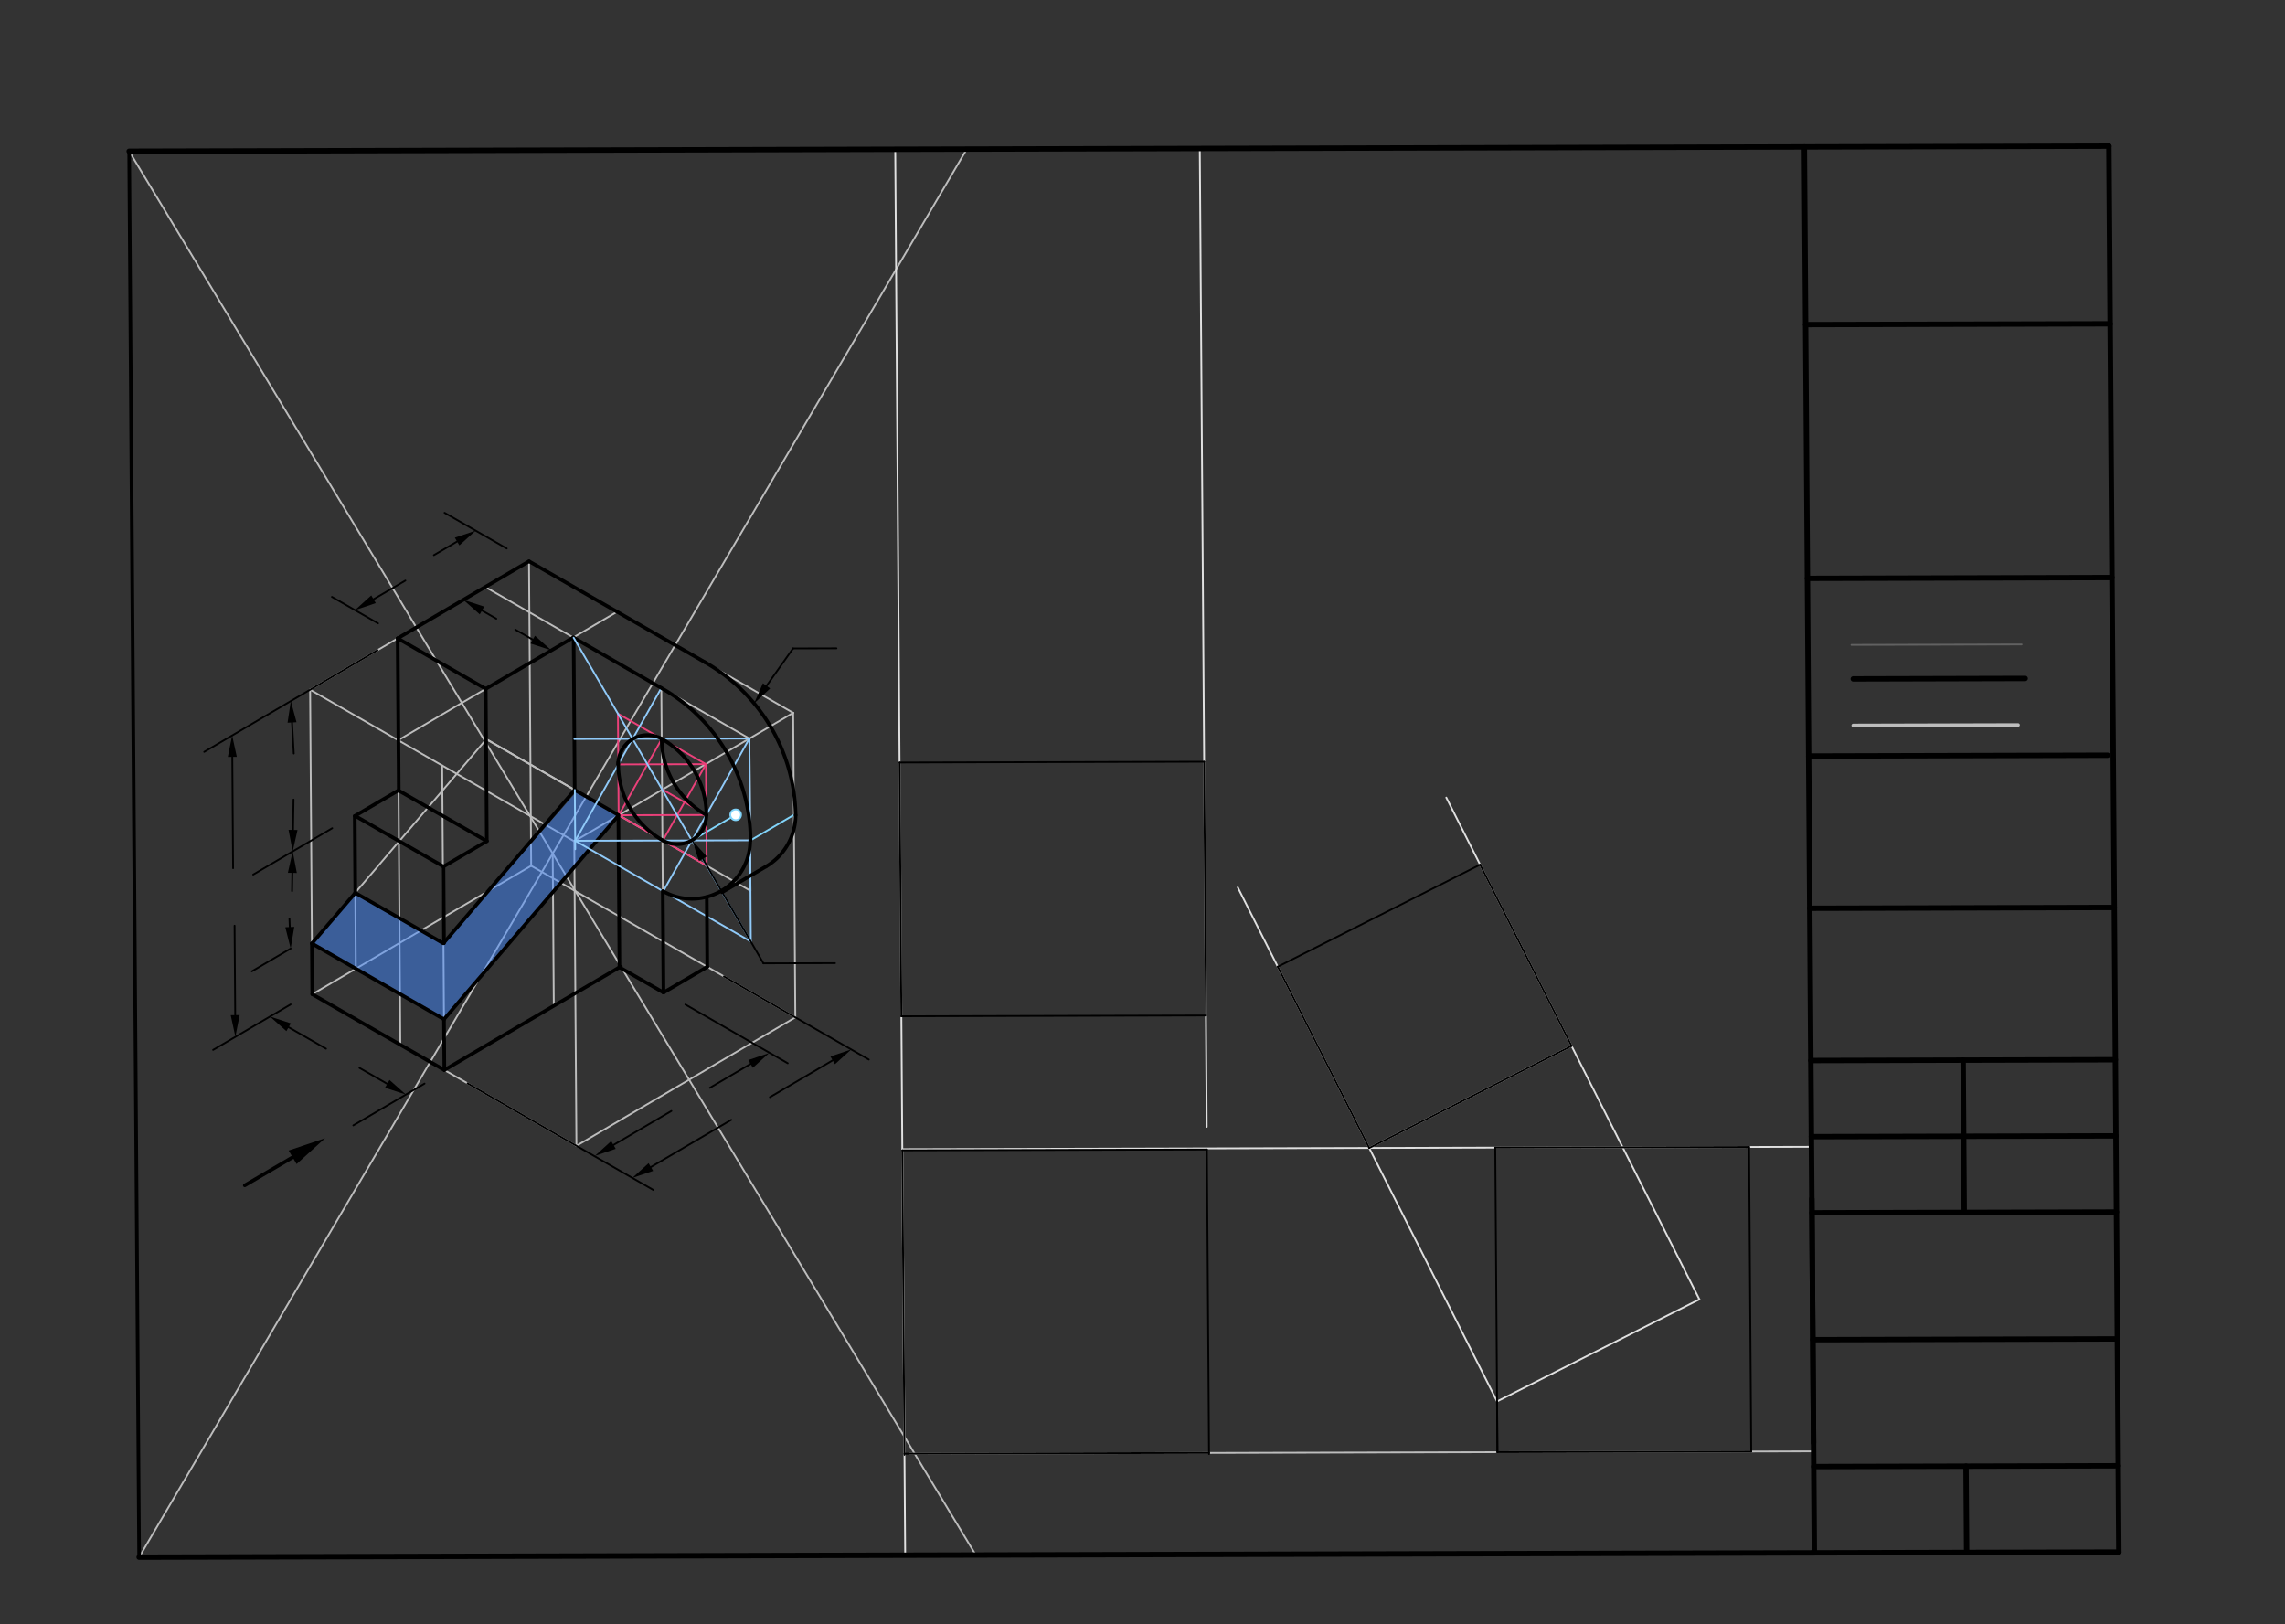 <svg xmlns="http://www.w3.org/2000/svg" class="svg--816" height="100%" preserveAspectRatio="xMidYMid meet" viewBox="0 0 1276 907" width="100%"><rect x="0" y="0" width="1276" height="907" fill="#333333" stroke="none"/><defs><marker id="marker-arrow" markerHeight="16" markerUnits="userSpaceOnUse" markerWidth="24" orient="auto-start-reverse" refX="24" refY="4" viewBox="0 0 24 8"><path d="M 0 0 L 24 4 L 0 8 z" stroke="inherit"></path></marker></defs><g class="aux-layer--949"><g class="element--733"><line stroke="#BDBDBD" stroke-dasharray="none" stroke-linecap="round" stroke-width="1" x1="72.137" x2="544.994" y1="84.487" y2="868.613"></line></g><g class="element--733"><line stroke="#BDBDBD" stroke-dasharray="none" stroke-linecap="round" stroke-width="1" x1="77.698" x2="539.868" y1="869.665" y2="83.281"></line></g><g class="element--733"><line stroke="#BDBDBD" stroke-dasharray="none" stroke-linecap="round" stroke-width="1" x1="308.652" x2="309.255" y1="476.695" y2="561.732"></line></g><g class="element--733"><line stroke="#BDBDBD" stroke-dasharray="none" stroke-linecap="round" stroke-width="1" x1="309.255" x2="248.135" y1="561.732" y2="597.599"></line></g><g class="element--733"><line stroke="#BDBDBD" stroke-dasharray="none" stroke-linecap="round" stroke-width="1" x1="248.135" x2="321.891" y1="597.599" y2="639.929"></line></g><g class="element--733"><line stroke="#BDBDBD" stroke-dasharray="none" stroke-linecap="round" stroke-width="1" x1="248.135" x2="174.38" y1="597.599" y2="555.27"></line></g><g class="element--733"><line stroke="#BDBDBD" stroke-dasharray="none" stroke-linecap="round" stroke-width="1" x1="321.891" x2="444.13" y1="639.929" y2="568.195"></line></g><g class="element--733"><line stroke="#BDBDBD" stroke-dasharray="none" stroke-linecap="round" stroke-width="1" x1="174.38" x2="173.175" y1="555.27" y2="385.195"></line></g><g class="element--733"><line stroke="#BDBDBD" stroke-dasharray="none" stroke-linecap="round" stroke-width="1" x1="321.891" x2="320.687" y1="639.929" y2="469.854"></line></g><g class="element--733"><line stroke="#BDBDBD" stroke-dasharray="none" stroke-linecap="round" stroke-width="1" x1="320.687" x2="442.925" y1="469.854" y2="398.12"></line></g><g class="element--733"><line stroke="#BDBDBD" stroke-dasharray="none" stroke-linecap="round" stroke-width="1" x1="444.13" x2="442.925" y1="568.195" y2="398.12"></line></g><g class="element--733"><line stroke="#BDBDBD" stroke-dasharray="none" stroke-linecap="round" stroke-width="1" x1="173.175" x2="320.687" y1="385.195" y2="469.854"></line></g><g class="element--733"><line stroke="#BDBDBD" stroke-dasharray="none" stroke-linecap="round" stroke-width="1" x1="442.925" x2="295.414" y1="398.12" y2="313.461"></line></g><g class="element--733"><line stroke="#BDBDBD" stroke-dasharray="none" stroke-linecap="round" stroke-width="1" x1="173.175" x2="295.414" y1="385.195" y2="313.461"></line></g><g class="element--733"><line stroke="#BDBDBD" stroke-dasharray="none" stroke-linecap="round" stroke-width="1" x1="418.477" x2="270.966" y1="412.467" y2="327.808"></line></g><g class="element--733"><line stroke="#BDBDBD" stroke-dasharray="none" stroke-linecap="round" stroke-width="1" x1="222.346" x2="344.584" y1="413.415" y2="341.681"></line></g><g class="element--733"><line stroke="#BDBDBD" stroke-dasharray="none" stroke-linecap="round" stroke-width="1" x1="222.346" x2="223.55" y1="413.415" y2="583.489"></line></g><g class="element--733"><line stroke="#BDBDBD" stroke-dasharray="none" stroke-linecap="round" stroke-width="1" x1="248.135" x2="246.931" y1="597.599" y2="427.525"></line></g><g class="element--733"><line stroke="#BDBDBD" stroke-dasharray="none" stroke-linecap="round" stroke-width="1" x1="418.477" x2="419.08" y1="412.467" y2="497.504"></line></g><g class="element--733"><line stroke="#BDBDBD" stroke-dasharray="none" stroke-linecap="round" stroke-width="1" x1="419.08" x2="271.568" y1="497.504" y2="412.845"></line></g><g class="element--733"><line stroke="#BDBDBD" stroke-dasharray="none" stroke-linecap="round" stroke-width="1" x1="369.307" x2="370.11" y1="384.248" y2="497.63"></line></g><g class="element--733"><line stroke="#BDBDBD" stroke-dasharray="none" stroke-linecap="round" stroke-width="1" x1="271.568" x2="345.324" y1="412.845" y2="455.175"></line></g><g class="element--733"><line stroke="#BDBDBD" stroke-dasharray="none" stroke-linecap="round" stroke-width="1" x1="271.568" x2="174.179" y1="412.845" y2="526.924"></line></g><g class="element--733"><line stroke="#BDBDBD" stroke-dasharray="none" stroke-linecap="round" stroke-width="1" x1="345.515" x2="247.935" y1="455.284" y2="569.253"></line></g><g class="element--733"><line stroke="#BDBDBD" stroke-dasharray="none" stroke-linecap="round" stroke-width="1" x1="174.38" x2="296.618" y1="555.27" y2="483.536"></line></g><g class="element--733"><line stroke="#BDBDBD" stroke-dasharray="none" stroke-linecap="round" stroke-width="1" x1="296.618" x2="295.414" y1="483.536" y2="313.461"></line></g><g class="element--733"><line stroke="#BDBDBD" stroke-dasharray="none" stroke-linecap="round" stroke-width="1" x1="296.618" x2="444.13" y1="483.536" y2="568.195"></line></g><g class="element--733"><line stroke="#BDBDBD" stroke-dasharray="none" stroke-linecap="round" stroke-width="1" x1="198.701" x2="198.374" y1="540.997" y2="494.91"></line></g><g class="element--733"><line stroke="#81D4FA" stroke-dasharray="none" stroke-linecap="round" stroke-width="1" x1="419.135" x2="443.039" y1="469.304" y2="455.276"></line></g><g class="element--733"><line stroke="#81D4FA" stroke-dasharray="none" stroke-linecap="round" stroke-width="1" x1="386.367" x2="410.815" y1="469.401" y2="455.055"></line></g><g class="element--733"><line stroke="#EC407A" stroke-dasharray="none" stroke-linecap="round" stroke-width="1" x1="369.708" x2="394.293" y1="440.829" y2="454.939"></line></g><g class="element--733"><line stroke="#EC407A" stroke-dasharray="none" stroke-linecap="round" stroke-width="1" x1="394.421" x2="394.221" y1="455.121" y2="426.775"></line></g><g class="element--733"><line stroke="#EC407A" stroke-dasharray="none" stroke-linecap="round" stroke-width="1" x1="394.221" x2="345.05" y1="426.775" y2="398.555"></line></g><g class="element--733"><line stroke="#EC407A" stroke-dasharray="none" stroke-linecap="round" stroke-width="1" x1="345.064" x2="345.466" y1="398.564" y2="455.255"></line></g><g class="element--733"><line stroke="#EC407A" stroke-dasharray="none" stroke-linecap="round" stroke-width="1" x1="394.421" x2="394.622" y1="455.121" y2="483.467"></line></g><g class="element--733"><line stroke="#EC407A" stroke-dasharray="none" stroke-linecap="round" stroke-width="1" x1="394.542" x2="345.372" y1="483.422" y2="455.202"></line></g><g class="element--733"><line stroke="#EC407A" stroke-dasharray="none" stroke-linecap="round" stroke-width="1" x1="345.515" x2="369.572" y1="455.284" y2="412.628"></line></g><g class="element--733"><line stroke="#EC407A" stroke-dasharray="none" stroke-linecap="round" stroke-width="1" x1="370.163" x2="394.22" y1="469.43" y2="426.774"></line></g><g class="element--733"><line stroke="#EC407A" stroke-dasharray="none" stroke-linecap="round" stroke-width="1" x1="345.515" x2="394.464" y1="455.284" y2="455.158"></line></g><g class="element--733"><line stroke="#EC407A" stroke-dasharray="none" stroke-linecap="round" stroke-width="1" x1="394.22" x2="345.265" y1="426.775" y2="426.901"></line></g><g class="element--733"><line stroke="#E0E0E0" stroke-dasharray="none" stroke-linecap="round" stroke-width="1" x1="499.917" x2="505.479" y1="83.384" y2="868.561"></line></g><g class="element--733"><line stroke="#BDBDBD" stroke-dasharray="none" stroke-linecap="round" stroke-width="1" x1="507.894" x2="1012.739" y1="811.862" y2="810.559"></line></g><g class="element--733"><line stroke="#BDBDBD" stroke-dasharray="none" stroke-linecap="round" stroke-width="1" x1="503.872" x2="505.082" y1="641.795" y2="812.507"></line></g><g class="element--733"><line stroke="#E0E0E0" stroke-dasharray="none" stroke-linecap="round" stroke-width="1" x1="503.872" x2="1011.529" y1="641.795" y2="640.485"></line></g><g class="element--733"><line stroke="#E0E0E0" stroke-dasharray="none" stroke-linecap="round" stroke-width="1" x1="835.997" x2="948.981" y1="782.669" y2="725.685"></line></g><g class="element--733"><line stroke="#E0E0E0" stroke-dasharray="none" stroke-linecap="round" stroke-width="1" x1="948.981" x2="807.643" y1="725.685" y2="445.452"></line></g><g class="element--733"><line stroke="#E0E0E0" stroke-dasharray="none" stroke-linecap="round" stroke-width="1" x1="835.997" x2="691.208" y1="782.669" y2="495.592"></line></g><g class="element--733"><line stroke="#E0E0E0" stroke-dasharray="none" stroke-linecap="round" stroke-width="1" x1="764.607" x2="877.59" y1="641.122" y2="584.138"></line></g><g class="element--733"><line stroke="#E0E0E0" stroke-dasharray="none" stroke-linecap="round" stroke-width="1" x1="673.865" x2="669.995" y1="629.335" y2="82.945"></line></g><g class="element--733"><circle cx="410.815" cy="455.055" r="3" stroke="#81D4FA" stroke-width="1" fill="#ffffff"></circle>}</g></g><g class="main-layer--75a"><g class="element--733"><g fill="#448aff" opacity="0.5"><path d="M 320.993 441.211 L 345.515 455.284 L 247.935 569.253 L 174.179 526.924 L 198.401 498.634 L 247.943 526.419 L 321.522 442.628 Z" stroke="none"></path></g></g><g class="element--733"><line stroke="#000000" stroke-dasharray="none" stroke-linecap="round" stroke-width="2" x1="77.698" x2="72.137" y1="869.665" y2="84.487"></line></g><g class="element--733"><line stroke="#000000" stroke-dasharray="none" stroke-linecap="round" stroke-width="3" x1="77.698" x2="1183.207" y1="869.665" y2="866.812"></line></g><g class="element--733"><line stroke="#000000" stroke-dasharray="none" stroke-linecap="round" stroke-width="3" x1="72.137" x2="1177.645" y1="84.487" y2="81.635"></line></g><g class="element--733"><line stroke="#000000" stroke-dasharray="none" stroke-linecap="round" stroke-width="3" x1="1183.207" x2="1177.645" y1="866.812" y2="81.635"></line></g><g class="element--733"><line stroke="#000000" stroke-dasharray="none" stroke-linecap="round" stroke-width="3" x1="1007.6" x2="1013.161" y1="82.074" y2="867.251"></line></g><g class="element--733"><line stroke="#000000" stroke-dasharray="none" stroke-linecap="round" stroke-width="3" x1="1012.82" x2="1182.865" y1="819.063" y2="818.624"></line></g><g class="element--733"><line stroke="#000000" stroke-dasharray="none" stroke-linecap="round" stroke-width="3" x1="1011.76" x2="1012.726" y1="669.473" y2="805.869"></line></g><g class="element--733"><line stroke="#000000" stroke-dasharray="none" stroke-linecap="round" stroke-width="3" x1="1098.2" x2="1097.859" y1="867.031" y2="818.844"></line></g><g class="element--733"><line stroke="#000000" stroke-dasharray="none" stroke-linecap="round" stroke-width="3" x1="1012.318" x2="1182.404" y1="748.199" y2="747.76"></line></g><g class="element--733"><line stroke="#000000" stroke-dasharray="none" stroke-linecap="round" stroke-width="3" x1="1011.816" x2="1181.861" y1="677.334" y2="676.896"></line></g><g class="element--733"><line stroke="#000000" stroke-dasharray="none" stroke-linecap="round" stroke-width="3" x1="1011.515" x2="1181.56" y1="634.816" y2="634.377"></line></g><g class="element--733"><line stroke="#000000" stroke-dasharray="none" stroke-linecap="round" stroke-width="3" x1="1011.214" x2="1181.259" y1="592.297" y2="591.848"></line></g><g class="element--733"><line stroke="#000000" stroke-dasharray="none" stroke-linecap="round" stroke-width="3" x1="1096.253" x2="1096.855" y1="592.072" y2="677.115"></line></g><g class="element--733"><line stroke="#000000" stroke-dasharray="none" stroke-linecap="round" stroke-width="3" x1="1010.611" x2="1180.657" y1="507.26" y2="506.81"></line></g><g class="element--733"><line stroke="#000000" stroke-dasharray="none" stroke-linecap="round" stroke-width="3" x1="1010.009" x2="1176.89" y1="422.223" y2="421.782"></line></g><g class="element--733"><line stroke="#000000" stroke-dasharray="none" stroke-linecap="round" stroke-width="3" x1="1009.306" x2="1179.351" y1="323.013" y2="322.563"></line></g><g class="element--733"><line stroke="#000000" stroke-dasharray="none" stroke-linecap="round" stroke-width="3" x1="1034.903" x2="1130.894" y1="379.16" y2="378.906"></line></g><g class="element--733"><line stroke="#616161" stroke-dasharray="none" stroke-linecap="round" stroke-width="1" x1="1033.908" x2="1128.902" y1="360.16" y2="359.909"></line></g><g class="element--733"><line stroke="#BDBDBD" stroke-dasharray="none" stroke-linecap="round" stroke-width="2" x1="1034.903" x2="1126.902" y1="405.16" y2="404.917"></line></g><g class="element--733"><line stroke="#000000" stroke-dasharray="none" stroke-linecap="round" stroke-width="3" x1="1008.302" x2="1178.348" y1="181.284" y2="180.845"></line></g><g class="element--733"><line stroke="#000000" stroke-dasharray="none" stroke-linecap="round" stroke-width="2" x1="174.38" x2="248.135" y1="555.27" y2="597.599"></line></g><g class="element--733"><line stroke="#000000" stroke-dasharray="none" stroke-linecap="round" stroke-width="2" x1="295.414" x2="222.071" y1="313.461" y2="356.502"></line></g><g class="element--733"><line stroke="#000000" stroke-dasharray="none" stroke-linecap="round" stroke-width="2" x1="222.071" x2="271.241" y1="356.502" y2="384.721"></line></g><g class="element--733"><line stroke="#000000" stroke-dasharray="none" stroke-linecap="round" stroke-width="2" x1="271.241" x2="320.137" y1="384.721" y2="356.028"></line></g><g class="element--733"><line stroke="#000000" stroke-dasharray="none" stroke-linecap="round" stroke-width="2" x1="320.137" x2="369.307" y1="356.028" y2="384.248"></line></g><g class="element--733"><line stroke="#000000" stroke-dasharray="none" stroke-linecap="round" stroke-width="2" x1="295.414" x2="393.755" y1="313.461" y2="369.901"></line></g><g class="element--733"><line stroke="#000000" stroke-dasharray="none" stroke-linecap="round" stroke-width="2" x1="370.11" x2="370.512" y1="497.63" y2="554.322"></line></g><g class="element--733"><line stroke="#000000" stroke-dasharray="none" stroke-linecap="round" stroke-width="2" x1="370.512" x2="345.926" y1="554.322" y2="540.212"></line></g><g class="element--733"><line stroke="#000000" stroke-dasharray="none" stroke-linecap="round" stroke-width="2" x1="248.135" x2="346.703" y1="597.599" y2="539.756"></line></g><g class="element--733"><line stroke="#000000" stroke-dasharray="none" stroke-linecap="round" stroke-width="2" x1="174.38" x2="174.179" y1="555.27" y2="526.924"></line></g><g class="element--733"><line stroke="#000000" stroke-dasharray="none" stroke-linecap="round" stroke-width="2" x1="174.179" x2="247.935" y1="526.924" y2="569.253"></line></g><g class="element--733"><line stroke="#000000" stroke-dasharray="none" stroke-linecap="round" stroke-width="2" x1="247.935" x2="248.135" y1="569.253" y2="597.599"></line></g><g class="element--733"><line stroke="#000000" stroke-dasharray="none" stroke-linecap="round" stroke-width="2" x1="345.926" x2="345.325" y1="540.212" y2="455.286"></line></g><g class="element--733"><line stroke="#000000" stroke-dasharray="none" stroke-linecap="round" stroke-width="2" x1="370.512" x2="394.959" y1="554.322" y2="539.975"></line></g><g class="element--733"><line stroke="#000000" stroke-dasharray="none" stroke-linecap="round" stroke-width="2" x1="345.326" x2="247.935" y1="455.504" y2="569.253"></line></g><g class="element--733"><line stroke="#000000" stroke-dasharray="none" stroke-linecap="round" stroke-width="2" x1="174.179" x2="198.441" y1="526.924" y2="498.587"></line></g><g class="element--733"><line stroke="#000000" stroke-dasharray="none" stroke-linecap="round" stroke-width="2" x1="198.401" x2="247.571" y1="498.634" y2="526.854"></line></g><g class="element--733"><line stroke="#000000" stroke-dasharray="none" stroke-linecap="round" stroke-width="2" x1="247.634" x2="320.929" y1="526.78" y2="441.174"></line></g><g class="element--733"><line stroke="#000000" stroke-dasharray="none" stroke-linecap="round" stroke-width="2" x1="222.071" x2="222.673" y1="356.502" y2="441.539"></line></g><g class="element--733"><line stroke="#000000" stroke-dasharray="none" stroke-linecap="round" stroke-width="2" x1="271.241" x2="271.843" y1="384.721" y2="469.759"></line></g><g class="element--733"><line stroke="#000000" stroke-dasharray="none" stroke-linecap="round" stroke-width="2" x1="222.673" x2="271.843" y1="441.539" y2="469.759"></line></g><g class="element--733"><line stroke="#000000" stroke-dasharray="none" stroke-linecap="round" stroke-width="2" x1="271.843" x2="247.642" y1="469.759" y2="483.96"></line></g><g class="element--733"><line stroke="#000000" stroke-dasharray="none" stroke-linecap="round" stroke-width="2" x1="247.642" x2="247.946" y1="483.96" y2="526.778"></line></g><g class="element--733"><line stroke="#000000" stroke-dasharray="none" stroke-linecap="round" stroke-width="2" x1="247.642" x2="198.472" y1="483.96" y2="455.741"></line></g><g class="element--733"><line stroke="#000000" stroke-dasharray="none" stroke-linecap="round" stroke-width="2" x1="198.401" x2="198.097" y1="498.634" y2="455.743"></line></g><g class="element--733"><line stroke="#000000" stroke-dasharray="none" stroke-linecap="round" stroke-width="2" x1="198.097" x2="222.578" y1="455.743" y2="441.377"></line></g><g class="element--733"><line stroke="#000000" stroke-dasharray="none" stroke-linecap="round" stroke-width="2" x1="320.929" x2="345.162" y1="441.174" y2="455.082"></line></g><g class="element--733"><line stroke="#000000" stroke-dasharray="none" stroke-linecap="round" stroke-width="2" x1="320.929" x2="320.326" y1="441.174" y2="356.026"></line></g><g class="element--733"><line stroke="#90CAF9" stroke-dasharray="none" stroke-linecap="round" stroke-width="1" x1="418.477" x2="419.281" y1="412.467" y2="525.85"></line></g><g class="element--733"><line stroke="#90CAF9" stroke-dasharray="none" stroke-linecap="round" stroke-width="1" x1="419.281" x2="320.94" y1="525.85" y2="469.411"></line></g><g class="element--733"><line stroke="#90CAF9" stroke-dasharray="none" stroke-linecap="round" stroke-width="1" x1="321.227" x2="320.993" y1="474.271" y2="441.174"></line></g><g class="element--733"><line stroke="#90CAF9" stroke-dasharray="none" stroke-linecap="round" stroke-width="1" x1="321.194" x2="418.879" y1="469.557" y2="469.305"></line></g><g class="element--733"><line stroke="#90CAF9" stroke-dasharray="none" stroke-linecap="round" stroke-width="1" x1="418.477" x2="320.728" y1="412.467" y2="412.719"></line></g><g class="element--733"><line stroke="#90CAF9" stroke-dasharray="none" stroke-linecap="round" stroke-width="1" x1="321.194" x2="369.307" y1="469.557" y2="384.248"></line></g><g class="element--733"><line stroke="#90CAF9" stroke-dasharray="none" stroke-linecap="round" stroke-width="1" x1="419.281" x2="320.327" y1="525.85" y2="356.137"></line></g><g class="element--733"><line stroke="#90CAF9" stroke-dasharray="none" stroke-linecap="round" stroke-width="1" x1="418.477" x2="370.365" y1="412.467" y2="497.774"></line></g><g class="element--733"><path d="M 370.11 497.63 A 32.576 32.576 0 0 0 418.943 469.304" fill="none" stroke="#000000" stroke-dasharray="none" stroke-linecap="round" stroke-width="2"></path></g><g class="element--733"><path d="M 369.307 384.248 A 97.941 97.941 0 0 1 419.135 469.304" fill="none" stroke="#000000" stroke-dasharray="none" stroke-linecap="round" stroke-width="2"></path></g><g class="element--733"><path d="M 393.755 369.901 A 100.216 100.216 0 0 1 444.294 455.255" fill="none" stroke="#000000" stroke-dasharray="none" stroke-linecap="round" stroke-width="2"></path></g><g class="element--733"><line stroke="#000000" stroke-dasharray="none" stroke-linecap="round" stroke-width="2" x1="394.959" x2="394.683" y1="539.975" y2="500.991"></line></g><g class="element--733"><path d="M 444.294 455.255 A 33.479 33.479 0 0 1 427.679 483.977" fill="none" stroke="#000000" stroke-dasharray="none" stroke-linecap="round" stroke-width="2"></path></g><g class="element--733"><line stroke="#000000" stroke-dasharray="none" stroke-linecap="round" stroke-width="2" x1="427.679" x2="403.233" y1="483.977" y2="498.322"></line></g><g class="element--733"><path d="M 369.572 412.629 A 16.337 16.337 0 0 0 345.209 426.876" fill="none" stroke="#000000" stroke-dasharray="none" stroke-linecap="round" stroke-width="2"></path></g><g class="element--733"><path d="M 345.256 425.616 A 48.854 48.854 0 0 0 370.191 469.381" fill="none" stroke="#000000" stroke-dasharray="none" stroke-linecap="round" stroke-width="2"></path></g><g class="element--733"><path d="M 370.191 469.381 A 16.281 16.281 0 0 0 394.469 455.158" fill="none" stroke="#000000" stroke-dasharray="none" stroke-linecap="round" stroke-width="2"></path></g><g class="element--733"><path d="M 394.469 455.158 A 48.955 48.955 0 0 0 369.563 412.644" fill="none" stroke="#000000" stroke-dasharray="none" stroke-linecap="round" stroke-width="2"></path></g><g class="element--733"><path d="M 394.469 455.156 A 48.977 48.977 0 0 1 369.501 412.644" fill="none" stroke="#000000" stroke-dasharray="none" stroke-linecap="round" stroke-width="2"></path></g><g class="element--733"><line stroke="#000000" stroke-dasharray="none" stroke-linecap="round" stroke-width="1" x1="211.122" x2="185.355" y1="348.139" y2="333.351"></line></g><g class="element--733"><line stroke="#000000" stroke-dasharray="none" stroke-linecap="round" stroke-width="1" x1="248.255" x2="282.972" y1="286.396" y2="306.321"></line></g><g class="element--733"><line stroke="#000000" stroke-dasharray="none" stroke-linecap="round" stroke-width="1" x1="208.588" x2="226.377" y1="334.671" y2="324.232"></line><path d="M198.239,340.745 l12,2.5 l0,-5 z" fill="#000000" stroke="#000000" stroke-width="0" transform="rotate(329.594, 198.239, 340.745)"></path></g><g class="element--733"><line stroke="#000000" stroke-dasharray="none" stroke-linecap="round" stroke-width="1" x1="255.264" x2="242.28" y1="302.432" y2="310.051"></line><path d="M265.614,296.359 l12,2.5 l0,-5 z" fill="#000000" stroke="#000000" stroke-width="0" transform="rotate(149.594, 265.614, 296.359)"></path></g><g class="element--733"><line stroke="#000000" stroke-dasharray="none" stroke-linecap="round" stroke-width="1" x1="210.8" x2="114.03" y1="363.116" y2="419.903"></line></g><g class="element--733"><line stroke="#000000" stroke-dasharray="none" stroke-linecap="round" stroke-width="1" x1="162.322" x2="119.014" y1="560.939" y2="586.354"></line></g><g class="element--733"><line stroke="#000000" stroke-dasharray="none" stroke-linecap="round" stroke-width="1" x1="140.604" x2="162.322" y1="542.484" y2="529.739"></line></g><g class="element--733"><line stroke="#000000" stroke-dasharray="none" stroke-linecap="round" stroke-width="1" x1="141.373" x2="185.522" y1="488.447" y2="462.539"></line></g><g class="element--733"><line stroke="#000000" stroke-dasharray="none" stroke-linecap="round" stroke-width="1" x1="163.083" x2="164.051" y1="403.491" y2="420.843"></line><path d="M162.415,391.509 l12,2.5 l0,-5 z" fill="#000000" stroke="#000000" stroke-width="0" transform="rotate(86.809, 162.415, 391.509)"></path></g><g class="element--733"><line stroke="#000000" stroke-dasharray="none" stroke-linecap="round" stroke-width="1" x1="163.644" x2="163.922" y1="463.495" y2="446.539"></line><path d="M163.447,475.493 l12,2.5 l0,-5 z" fill="#000000" stroke="#000000" stroke-width="0" transform="rotate(270.939, 163.447, 475.493)"></path></g><g class="element--733"><line stroke="#000000" stroke-dasharray="none" stroke-linecap="round" stroke-width="1" x1="163.258" x2="163.098" y1="487.492" y2="497.701"></line><path d="M163.447,475.493 l12,2.5 l0,-5 z" fill="#000000" stroke="#000000" stroke-width="0" transform="rotate(90.902, 163.447, 475.493)"></path></g><g class="element--733"><line stroke="#000000" stroke-dasharray="none" stroke-linecap="round" stroke-width="1" x1="161.823" x2="161.625" y1="517.749" y2="513.001"></line><path d="M162.322,529.739 l12,2.5 l0,-5 z" fill="#000000" stroke="#000000" stroke-width="0" transform="rotate(267.614, 162.322, 529.739)"></path></g><g class="element--733"><line stroke="#000000" stroke-dasharray="none" stroke-linecap="round" stroke-width="1" x1="129.726" x2="130.167" y1="422.691" y2="484.906"></line><path d="M129.641,410.691 l12,2.5 l0,-5 z" fill="#000000" stroke="#000000" stroke-width="0" transform="rotate(89.594, 129.641, 410.691)"></path></g><g class="element--733"><line stroke="#000000" stroke-dasharray="none" stroke-linecap="round" stroke-width="1" x1="131.346" x2="130.992" y1="566.934" y2="516.979"></line><path d="M131.431,578.934 l12,2.5 l0,-5 z" fill="#000000" stroke="#000000" stroke-width="0" transform="rotate(269.594, 131.431, 578.934)"></path></g><g class="element--733"><line stroke="#000000" stroke-dasharray="none" stroke-linecap="round" stroke-width="1" x1="261.105" x2="364.895" y1="605.043" y2="664.609"></line></g><g class="element--733"><line stroke="#000000" stroke-dasharray="none" stroke-linecap="round" stroke-width="1" x1="382.726" x2="439.89" y1="561.007" y2="593.815"></line></g><g class="element--733"><line stroke="#000000" stroke-dasharray="none" stroke-linecap="round" stroke-width="1" x1="404.267" x2="485.157" y1="545.317" y2="591.741"></line></g><g class="element--733"><line stroke="#000000" stroke-dasharray="none" stroke-linecap="round" stroke-width="1" x1="342.575" x2="374.929" y1="639.447" y2="620.46"></line><path d="M332.225,645.52 l12,2.5 l0,-5 z" fill="#000000" stroke="#000000" stroke-width="0" transform="rotate(329.594, 332.225, 645.52)"></path></g><g class="element--733"><line stroke="#000000" stroke-dasharray="none" stroke-linecap="round" stroke-width="1" x1="419.149" x2="396.374" y1="594.178" y2="607.544"></line><path d="M429.499,588.105 l12,2.5 l0,-5 z" fill="#000000" stroke="#000000" stroke-width="0" transform="rotate(149.594, 429.499, 588.105)"></path></g><g class="element--733"><line stroke="#000000" stroke-dasharray="none" stroke-linecap="round" stroke-width="1" x1="363.455" x2="408.347" y1="651.77" y2="625.425"></line><path d="M353.105,657.843 l12,2.5 l0,-5 z" fill="#000000" stroke="#000000" stroke-width="0" transform="rotate(329.594, 353.105, 657.843)"></path></g><g class="element--733"><line stroke="#000000" stroke-dasharray="none" stroke-linecap="round" stroke-width="1" x1="464.995" x2="429.95" y1="592.183" y2="612.748"></line><path d="M475.344,586.109 l12,2.5 l0,-5 z" fill="#000000" stroke="#000000" stroke-width="0" transform="rotate(149.594, 475.344, 586.109)"></path></g><g class="element--733"><line stroke="#000000" stroke-dasharray="none" stroke-linecap="round" stroke-width="1" x1="269.15" x2="277.154" y1="340.955" y2="345.548"></line><path d="M258.742,334.982 l12,2.5 l0,-5 z" fill="#000000" stroke="#000000" stroke-width="0" transform="rotate(29.852, 258.742, 334.982)"></path></g><g class="element--733"><line stroke="#000000" stroke-dasharray="none" stroke-linecap="round" stroke-width="1" x1="297.505" x2="287.751" y1="357.228" y2="351.63"></line><path d="M307.913,363.201 l12,2.5 l0,-5 z" fill="#000000" stroke="#000000" stroke-width="0" transform="rotate(209.852, 307.913, 363.201)"></path></g><g class="element--733"><line stroke="#000000" stroke-dasharray="none" stroke-linecap="round" stroke-width="1" x1="237.071" x2="197.294" y1="605.178" y2="628.521"></line></g><g class="element--733"><line stroke="#000000" stroke-dasharray="none" stroke-linecap="round" stroke-width="1" x1="216.253" x2="200.733" y1="605.314" y2="596.407"></line><path d="M226.661,611.288 l12,2.5 l0,-5 z" fill="#000000" stroke="#000000" stroke-width="0" transform="rotate(209.852, 226.661, 611.288)"></path></g><g class="element--733"><line stroke="#000000" stroke-dasharray="none" stroke-linecap="round" stroke-width="1" x1="161.165" x2="182.046" y1="573.699" y2="585.682"></line><path d="M150.758,567.725 l12,2.5 l0,-5 z" fill="#000000" stroke="#000000" stroke-width="0" transform="rotate(29.852, 150.758, 567.725)"></path></g><g class="element--733"><line stroke="#000000" stroke-dasharray="none" stroke-linecap="round" stroke-width="2" x1="163.411" x2="136.688" y1="646.323" y2="662.004"></line><path d="M181.522,635.694 l21,4.375 l0,-8.75 z" fill="#000000" stroke="#000000" stroke-width="0" transform="rotate(149.594, 181.522, 635.694)"></path></g><g class="element--733"><line stroke="#000000" stroke-dasharray="none" stroke-linecap="round" stroke-width="1" x1="428.052" x2="442.857" y1="383.04" y2="362.14"></line><path d="M421.116,392.832 l12,2.5 l0,-5 z" fill="#000000" stroke="#000000" stroke-width="0" transform="rotate(305.311, 421.116, 392.832)"></path></g><g class="element--733"><line stroke="#000000" stroke-dasharray="none" stroke-linecap="round" stroke-width="1" x1="442.857" x2="467.109" y1="362.14" y2="362.077"></line></g><g class="element--733"><line stroke="#000000" stroke-dasharray="none" stroke-linecap="round" stroke-width="1" x1="392.487" x2="426.322" y1="479.599" y2="538.006"></line><path d="M386.472,469.216 l12,2.5 l0,-5 z" fill="#000000" stroke="#000000" stroke-width="0" transform="rotate(59.916, 386.472, 469.216)"></path></g><g class="element--733"><line stroke="#000000" stroke-dasharray="none" stroke-linecap="round" stroke-width="1" x1="426.322" x2="466.301" y1="538.006" y2="537.902"></line></g><g class="element--733"><line stroke="#000000" stroke-dasharray="none" stroke-linecap="round" stroke-width="1" x1="976.725" x2="977.929" y1="640.575" y2="810.649"></line></g><g class="element--733"><line stroke="#000000" stroke-dasharray="none" stroke-linecap="round" stroke-width="1" x1="977.929" x2="836.197" y1="810.649" y2="811.015"></line></g><g class="element--733"><line stroke="#000000" stroke-dasharray="none" stroke-linecap="round" stroke-width="1" x1="836.197" x2="834.993" y1="811.015" y2="640.94"></line></g><g class="element--733"><line stroke="#000000" stroke-dasharray="none" stroke-linecap="round" stroke-width="1" x1="834.993" x2="976.725" y1="640.94" y2="640.575"></line></g><g class="element--733"><line stroke="#000000" stroke-dasharray="none" stroke-linecap="round" stroke-width="1" x1="836.197" x2="835.997" y1="811.015" y2="782.669"></line></g><g class="element--733"><line stroke="#000000" stroke-dasharray="none" stroke-linecap="round" stroke-width="1" x1="764.607" x2="713.546" y1="641.122" y2="539.884"></line></g><g class="element--733"><line stroke="#000000" stroke-dasharray="none" stroke-linecap="round" stroke-width="1" x1="764.607" x2="877.59" y1="641.122" y2="584.138"></line></g><g class="element--733"><line stroke="#000000" stroke-dasharray="none" stroke-linecap="round" stroke-width="1" x1="713.546" x2="826.53" y1="539.884" y2="482.9"></line></g><g class="element--733"><line stroke="#000000" stroke-dasharray="none" stroke-linecap="round" stroke-width="1" x1="826.53" x2="877.59" y1="482.9" y2="584.138"></line></g><g class="element--733"><line stroke="#000000" stroke-dasharray="none" stroke-linecap="round" stroke-width="1" x1="505.082" x2="503.877" y1="812.507" y2="642.433"></line></g><g class="element--733"><line stroke="#000000" stroke-dasharray="none" stroke-linecap="round" stroke-width="1" x1="503.877" x2="673.955" y1="642.433" y2="641.994"></line></g><g class="element--733"><line stroke="#000000" stroke-dasharray="none" stroke-linecap="round" stroke-width="1" x1="673.955" x2="675.16" y1="641.994" y2="812.069"></line></g><g class="element--733"><line stroke="#000000" stroke-dasharray="none" stroke-linecap="round" stroke-width="1" x1="675.155" x2="505.077" y1="811.43" y2="811.869"></line></g><g class="element--733"><line stroke="#000000" stroke-dasharray="none" stroke-linecap="round" stroke-width="1" x1="503.347" x2="673.425" y1="567.573" y2="567.134"></line></g><g class="element--733"><line stroke="#000000" stroke-dasharray="none" stroke-linecap="round" stroke-width="1" x1="673.425" x2="672.421" y1="567.134" y2="425.406"></line></g><g class="element--733"><line stroke="#000000" stroke-dasharray="none" stroke-linecap="round" stroke-width="1" x1="672.421" x2="502.343" y1="425.406" y2="425.845"></line></g><g class="element--733"><line stroke="#000000" stroke-dasharray="none" stroke-linecap="round" stroke-width="1" x1="502.343" x2="503.347" y1="425.845" y2="567.573"></line></g></g><g class="snaps-layer--ac6"></g><g class="temp-layer--52d"></g></svg>